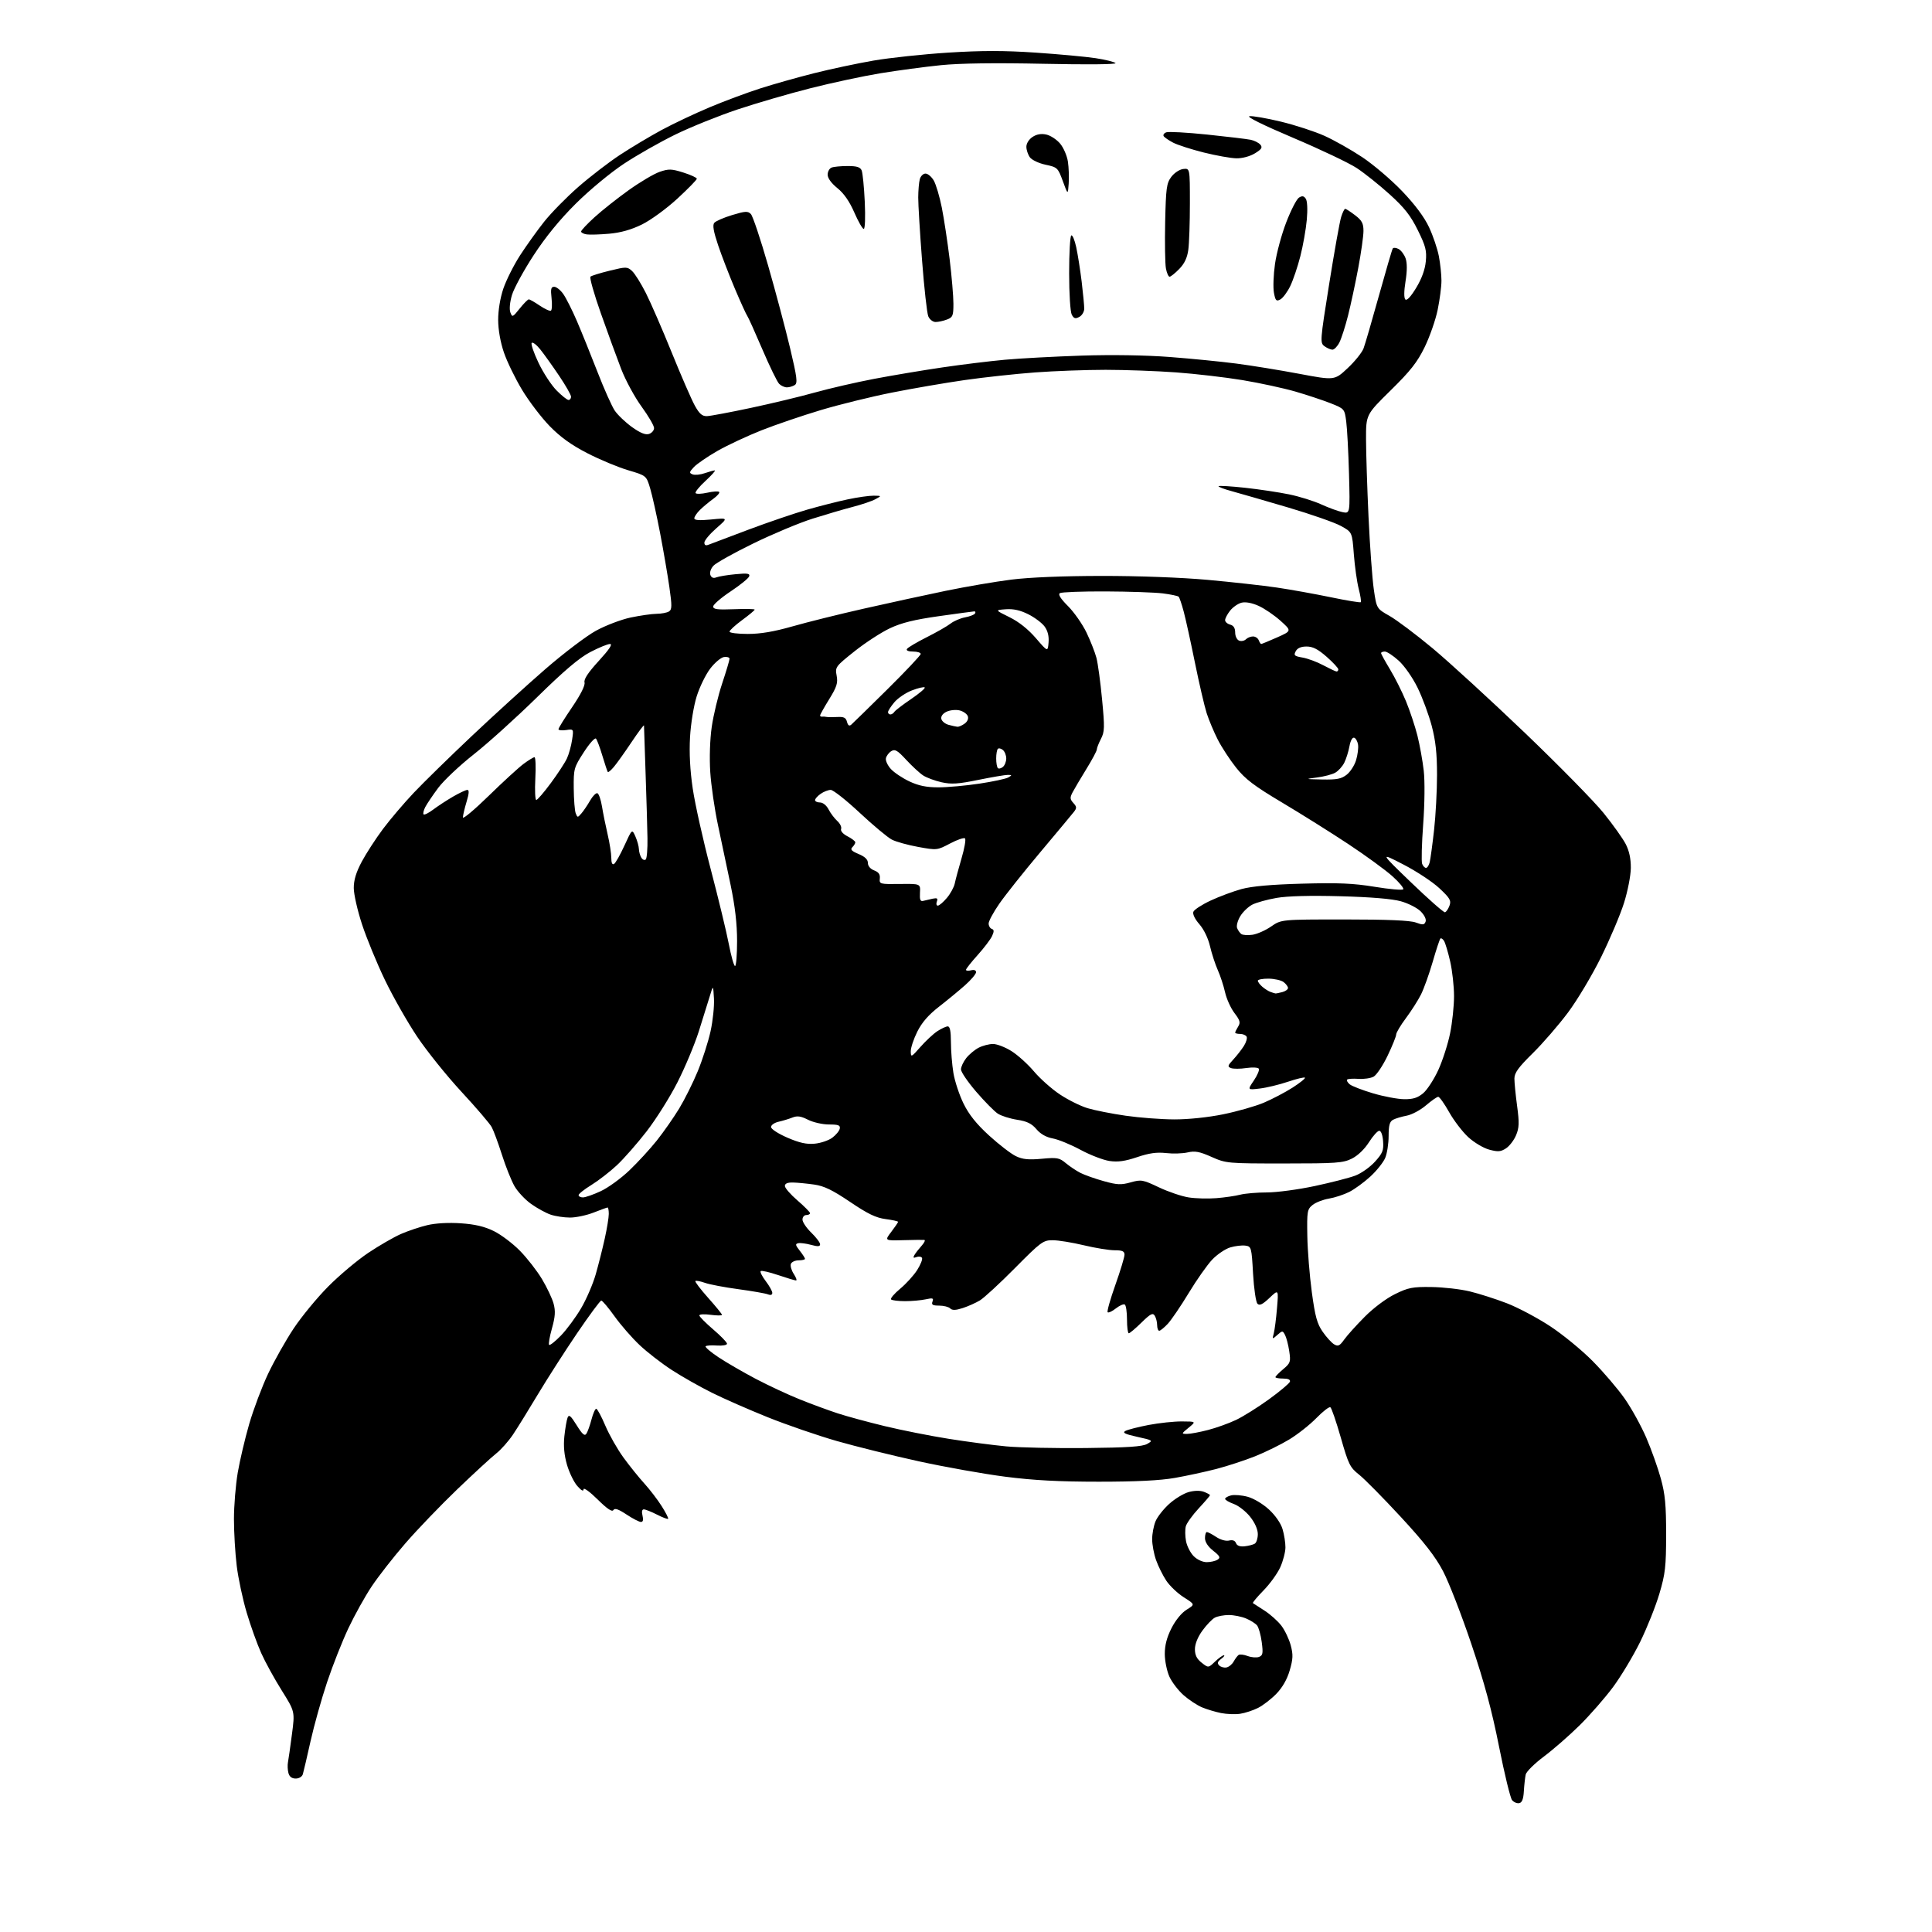 <?xml version="1.0" encoding="UTF-8" standalone="no"?>
<svg 
  version="1.1" 
  xmlns="http://www.w3.org/2000/svg" 
  xmlns:xlink="http://www.w3.org/1999/xlink" 
  xmlns:svg="http://www.w3.org/2000/svg"
  xmlns:rdf="http://www.w3.org/1999/02/22-rdf-syntax-ns#"
  xmlns:cc="http://creativecommons.org/ns#"
  xmlns:dc="http://purl.org/dc/elements/1.1/"
  viewBox="0 0 768 768"
  width="768"
  height="768"
>
<style>svg {background-color: white; }</style>"
<path stroke="none" fill="black" fill-rule="evenodd" d="M603.91,716.78C603.03,716.95 601.75,716.41 601.07,715.58C600.38,714.75 598.05,705.17 595.89,694.29C593.01,679.79 590.06,668.88 584.88,653.50C580.99,641.95 575.93,628.94 573.65,624.60C570.58,618.75 566.21,613.14 556.85,603.01C549.90,595.49 542.43,587.92 540.26,586.20C536.62,583.32 536.04,582.14 533.00,571.50C531.18,565.14 529.31,559.69 528.84,559.40C528.37,559.11 525.86,561.06 523.25,563.73C520.64,566.40 515.78,570.23 512.45,572.24C509.13,574.25 503.05,577.24 498.95,578.88C494.85,580.52 487.90,582.79 483.49,583.94C479.09,585.08 471.66,586.68 466.99,587.50C461.20,588.52 451.59,589.00 436.79,589.00C420.99,589.00 410.87,588.46 399.64,587.02C391.15,585.93 375.72,583.18 365.35,580.92C354.98,578.65 340.27,575.01 332.65,572.83C325.03,570.64 312.66,566.38 305.15,563.36C297.64,560.34 287.66,555.96 282.97,553.62C278.28,551.29 271.14,547.25 267.10,544.63C263.06,542.02 257.28,537.55 254.26,534.69C251.23,531.84 246.75,526.69 244.29,523.25C241.83,519.81 239.46,517.00 239.02,517.00C238.57,517.00 234.23,522.88 229.35,530.06C224.48,537.24 217.49,548.15 213.80,554.31C210.12,560.46 205.67,567.65 203.91,570.28C202.15,572.90 199.16,576.28 197.25,577.78C195.35,579.27 188.39,585.67 181.79,592.00C175.20,598.33 165.90,608.00 161.14,613.50C156.37,619.00 150.33,626.73 147.71,630.68C145.08,634.63 140.94,642.07 138.51,647.22C136.07,652.37 132.26,662.01 130.04,668.64C127.82,675.27 124.86,685.83 123.46,692.10C122.06,698.37 120.68,704.29 120.39,705.25C120.09,706.26 118.89,707.00 117.55,707.00C116.00,707.00 115.04,706.27 114.65,704.78C114.33,703.56 114.25,701.65 114.47,700.53C114.68,699.41 115.40,694.42 116.05,689.43C117.24,680.36 117.24,680.36 111.99,671.98C109.10,667.38 105.42,660.67 103.82,657.09C102.21,653.51 99.61,646.26 98.05,641.00C96.48,635.73 94.71,627.39 94.10,622.46C93.50,617.53 93.00,609.17 93.00,603.88C93.00,598.59 93.68,590.27 94.51,585.38C95.35,580.50 97.40,571.77 99.08,566.00C100.76,560.23 104.13,551.27 106.57,546.10C109.02,540.93 113.59,532.83 116.73,528.10C119.87,523.37 126.05,515.86 130.47,511.41C134.89,506.95 142.04,500.95 146.36,498.05C150.68,495.16 156.53,491.78 159.36,490.54C162.19,489.30 166.93,487.71 169.89,487.01C173.20,486.23 178.33,485.94 183.19,486.28C188.82,486.66 192.61,487.56 196.30,489.37C199.16,490.77 203.84,494.30 206.69,497.21C209.55,500.12 213.49,505.19 215.46,508.48C217.43,511.77 219.51,516.17 220.07,518.25C220.86,521.20 220.71,523.39 219.41,528.05C218.48,531.35 217.97,534.31 218.28,534.61C218.59,534.92 220.70,533.25 222.99,530.89C225.27,528.54 228.87,523.66 230.99,520.06C233.11,516.45 235.74,510.35 236.83,506.50C237.93,502.65 239.54,496.26 240.41,492.30C241.29,488.34 242.00,483.96 242.00,482.55C242.00,481.15 241.79,480.00 241.54,480.00C241.28,480.00 238.79,480.90 236.00,482.00C233.21,483.10 228.98,484.00 226.61,484.00C224.24,484.00 220.77,483.48 218.90,482.84C217.03,482.21 213.54,480.30 211.15,478.60C208.76,476.91 205.77,473.71 204.51,471.51C203.25,469.30 201.01,463.69 199.53,459.04C198.05,454.39 196.22,449.44 195.46,448.04C194.70,446.64 189.30,440.32 183.44,434.00C177.59,427.68 169.65,417.80 165.80,412.05C161.96,406.31 156.20,396.18 153.01,389.55C149.82,382.92 145.74,373.00 143.93,367.50C142.12,362.00 140.63,355.48 140.63,353.00C140.62,349.83 141.57,346.72 143.82,342.50C145.59,339.20 149.38,333.35 152.26,329.50C155.14,325.66 160.65,319.18 164.50,315.12C168.35,311.05 178.70,300.93 187.51,292.61C196.31,284.30 209.48,272.32 216.76,266.00C224.05,259.68 233.11,252.80 236.91,250.72C240.71,248.64 246.89,246.28 250.66,245.48C254.42,244.69 259.07,244.02 261.00,244.00C262.93,243.98 265.14,243.56 265.92,243.07C267.14,242.30 267.16,240.87 266.08,233.33C265.38,228.48 263.73,218.84 262.40,211.92C261.08,205.01 259.31,197.04 258.47,194.21C256.94,189.07 256.94,189.07 249.72,186.93C245.75,185.76 238.45,182.72 233.50,180.17C227.09,176.87 222.78,173.77 218.50,169.38C215.20,165.99 210.26,159.50 207.53,154.97C204.80,150.44 201.55,143.75 200.31,140.11C198.93,136.08 198.04,131.05 198.03,127.22C198.01,123.44 198.83,118.48 200.07,114.78C201.22,111.39 204.20,105.44 206.70,101.56C209.21,97.68 213.53,91.63 216.32,88.12C219.10,84.62 225.20,78.40 229.88,74.31C234.56,70.22 242.02,64.48 246.45,61.57C250.88,58.66 258.33,54.20 263.01,51.67C267.70,49.14 276.32,45.07 282.18,42.61C288.04,40.15 297.08,36.79 302.26,35.13C307.44,33.47 317.04,30.76 323.59,29.11C330.14,27.46 340.76,25.20 347.19,24.09C353.62,22.98 366.99,21.55 376.89,20.92C390.36,20.07 399.13,20.07 411.70,20.92C420.94,21.55 431.65,22.54 435.50,23.12C439.35,23.71 442.92,24.59 443.44,25.08C443.99,25.61 432.29,25.73 414.94,25.36C395.40,24.95 381.63,25.14 374.00,25.91C367.68,26.55 356.88,28.00 350.00,29.12C343.12,30.25 330.57,32.94 322.10,35.09C313.62,37.24 300.60,41.04 293.16,43.52C285.72,46.01 274.65,50.47 268.57,53.43C262.48,56.40 253.22,61.65 248.00,65.11C242.64,68.66 234.31,75.56 228.89,80.95C222.49,87.31 216.88,94.18 212.11,101.50C208.16,107.55 204.30,114.65 203.51,117.28C202.67,120.12 202.41,122.93 202.88,124.19C203.62,126.21 203.81,126.13 206.58,122.66C208.19,120.65 209.82,119.00 210.21,119.00C210.59,119.00 212.56,120.12 214.57,121.49C216.59,122.85 218.58,123.76 219.00,123.50C219.42,123.24 219.53,121.00 219.25,118.52C218.84,114.87 219.04,114.00 220.30,114.00C221.16,114.00 222.77,115.27 223.88,116.83C224.99,118.38 227.43,123.22 229.31,127.58C231.18,131.94 234.86,141.03 237.48,147.78C240.10,154.54 243.20,161.48 244.37,163.22C245.54,164.95 248.63,167.90 251.22,169.76C254.50,172.11 256.57,172.95 257.97,172.51C259.09,172.15 260.00,171.10 260.00,170.16C260.00,169.22 257.77,165.40 255.05,161.66C252.32,157.93 248.67,151.19 246.93,146.69C245.19,142.18 241.56,132.24 238.86,124.58C236.15,116.92 234.29,110.35 234.72,109.97C235.15,109.59 238.59,108.52 242.37,107.60C248.91,106.00 249.35,106.00 251.23,107.71C252.33,108.69 254.81,112.65 256.75,116.50C258.70,120.35 263.34,131.04 267.07,140.25C270.80,149.46 274.91,158.91 276.21,161.25C278.03,164.53 279.14,165.48 281.04,165.42C282.39,165.37 290.25,163.90 298.50,162.14C306.75,160.39 318.23,157.63 324.00,156.01C329.77,154.40 340.35,151.96 347.50,150.60C354.65,149.24 366.80,147.20 374.50,146.07C382.20,144.93 393.45,143.55 399.50,143.00C405.54,142.45 419.27,141.72 430.00,141.36C442.02,140.97 455.44,141.18 465.00,141.91C473.52,142.56 485.45,143.74 491.50,144.53C497.55,145.32 508.80,147.15 516.50,148.60C530.50,151.23 530.50,151.23 535.70,146.36C538.56,143.69 541.41,140.15 542.03,138.50C542.65,136.85 545.40,127.42 548.14,117.55C550.89,107.67 553.35,99.24 553.63,98.80C553.90,98.36 554.95,98.44 555.96,98.98C556.96,99.52 558.23,101.21 558.76,102.74C559.39,104.56 559.38,107.71 558.72,111.82C558.09,115.74 558.06,118.46 558.65,119.05C559.23,119.63 560.85,117.90 562.94,114.44C565.14,110.82 566.47,107.18 566.78,103.91C567.19,99.62 566.74,97.86 563.59,91.48C560.72,85.67 558.29,82.58 552.44,77.28C548.33,73.56 542.44,68.85 539.35,66.82C536.27,64.79 524.91,59.39 514.12,54.82C501.93,49.65 495.33,46.38 496.70,46.19C497.90,46.02 503.53,46.99 509.20,48.36C514.86,49.73 522.64,52.26 526.48,53.99C530.32,55.71 537.10,59.54 541.53,62.49C545.97,65.45 553.11,71.53 557.40,76.02C562.49,81.35 566.19,86.31 568.07,90.34C569.66,93.73 571.42,98.93 571.98,101.89C572.54,104.85 573.00,109.21 573.00,111.57C573.00,113.94 572.32,119.16 571.49,123.18C570.66,127.21 568.33,133.88 566.32,138.00C563.39,144.00 560.69,147.43 552.83,155.16C543.00,164.82 543.00,164.82 543.02,174.66C543.03,180.07 543.48,193.95 544.01,205.50C544.55,217.05 545.49,229.97 546.10,234.22C547.22,241.93 547.22,241.93 552.37,244.84C555.20,246.44 562.92,252.24 569.51,257.73C576.10,263.22 592.59,278.33 606.14,291.30C619.69,304.28 633.78,318.63 637.46,323.20C641.14,327.76 645.09,333.30 646.23,335.50C647.63,338.19 648.30,341.31 648.28,345.00C648.25,348.09 647.05,354.23 645.55,359.00C644.07,363.68 639.97,373.35 636.44,380.50C632.91,387.65 627.00,397.55 623.30,402.50C619.60,407.45 613.30,414.73 609.29,418.68C603.55,424.33 602.00,426.48 602.00,428.77C602.00,430.37 602.48,435.28 603.08,439.69C603.97,446.31 603.90,448.31 602.66,451.27C601.84,453.24 600.04,455.58 598.67,456.48C596.57,457.85 595.48,457.94 591.99,457.00C589.69,456.38 585.95,454.15 583.65,452.03C581.36,449.92 577.94,445.45 576.05,442.09C574.17,438.74 572.22,436.00 571.72,436.00C571.22,436.00 569.03,437.53 566.84,439.40C564.66,441.27 561.22,443.11 559.20,443.49C557.19,443.87 554.74,444.60 553.77,445.12C552.41,445.85 552.00,447.33 552.00,451.57C552.00,454.59 551.39,458.51 550.65,460.28C549.90,462.05 547.25,465.38 544.75,467.68C542.25,469.98 538.47,472.74 536.35,473.81C534.23,474.88 530.59,476.08 528.25,476.47C525.92,476.86 522.99,478.00 521.75,479.01C519.65,480.72 519.51,481.55 519.68,491.33C519.78,497.10 520.59,507.15 521.47,513.66C522.78,523.33 523.57,526.22 525.79,529.40C527.28,531.55 529.33,533.80 530.35,534.40C531.90,535.32 532.55,535.01 534.34,532.50C535.51,530.85 539.18,526.78 542.49,523.45C545.98,519.93 551.02,516.16 554.50,514.45C559.80,511.84 561.49,511.51 569.00,511.61C573.67,511.67 580.53,512.45 584.24,513.35C587.94,514.24 594.58,516.36 598.99,518.06C603.40,519.76 611.13,523.86 616.17,527.17C621.22,530.48 628.84,536.73 633.12,541.07C637.41,545.40 643.12,552.09 645.82,555.94C648.52,559.79 652.39,566.80 654.42,571.51C656.45,576.23 659.06,583.56 660.22,587.80C661.92,594.01 662.32,598.31 662.31,610.00C662.30,622.75 661.98,625.59 659.64,633.50C658.18,638.45 654.74,647.07 652.00,652.65C649.26,658.23 644.40,666.33 641.20,670.65C637.99,674.97 632.02,681.80 627.93,685.84C623.85,689.87 617.45,695.45 613.73,698.24C610.01,701.02 606.75,704.25 606.49,705.40C606.24,706.56 605.91,709.52 605.76,711.99C605.58,715.16 605.03,716.57 603.91,716.78zM493.00,681.25C491.07,681.54 487.66,681.41 485.41,680.97C483.16,680.52 479.75,679.50 477.83,678.70C475.92,677.90 472.63,675.74 470.52,673.88C468.41,672.03 465.87,668.71 464.86,666.51C463.86,664.30 463.03,660.26 463.02,657.51C463.01,654.06 463.82,650.90 465.68,647.24C467.29,644.05 469.69,641.12 471.71,639.87C475.07,637.79 475.07,637.79 470.58,634.95C468.12,633.39 464.97,630.40 463.59,628.30C462.21,626.21 460.39,622.53 459.54,620.12C458.69,617.72 458.00,613.99 458.00,611.84C458.00,609.69 458.61,606.49 459.35,604.72C460.09,602.95 462.53,599.84 464.78,597.82C467.02,595.79 470.50,593.68 472.51,593.12C474.80,592.49 477.08,592.46 478.59,593.03C479.91,593.54 481.00,594.13 481.00,594.36C481.00,594.58 478.97,596.95 476.48,599.63C474.00,602.31 471.70,605.52 471.37,606.76C471.05,608.00 471.08,610.64 471.46,612.62C471.83,614.60 473.21,617.30 474.52,618.61C475.91,620.00 478.08,620.99 479.70,620.98C481.24,620.98 483.18,620.53 484.00,619.99C485.25,619.18 484.95,618.58 482.25,616.43C480.18,614.79 479.00,612.97 479.00,611.43C479.00,610.09 479.34,609.00 479.75,609.01C480.16,609.01 481.84,609.89 483.47,610.97C485.20,612.11 487.34,612.70 488.58,612.39C489.98,612.04 490.94,612.40 491.33,613.42C491.73,614.45 492.90,614.88 494.76,614.68C496.32,614.51 498.13,614.04 498.80,613.63C499.46,613.22 500.00,611.51 500.00,609.83C500.00,607.95 498.84,605.32 496.95,602.94C495.28,600.83 492.35,598.53 490.45,597.85C488.55,597.16 487.00,596.25 487.00,595.82C487.00,595.39 488.06,594.77 489.37,594.44C490.67,594.12 493.63,594.36 495.96,594.99C498.33,595.63 502.04,597.84 504.42,600.04C506.96,602.37 509.14,605.52 509.83,607.84C510.48,609.98 510.99,613.25 510.98,615.12C510.97,616.98 510.04,620.52 508.93,623.00C507.81,625.48 504.81,629.63 502.26,632.23C499.71,634.83 497.82,637.10 498.06,637.27C498.30,637.44 500.38,638.78 502.67,640.25C504.96,641.72 507.97,644.41 509.36,646.23C510.75,648.05 512.42,651.56 513.08,654.02C514.08,657.75 514.01,659.44 512.68,664.01C511.64,667.59 509.78,670.83 507.35,673.33C505.30,675.43 502.02,677.96 500.06,678.94C498.10,679.92 494.93,680.96 493.00,681.25zM482.97,660.53C484.42,659.14 486.01,658.00 486.50,658.00C486.98,658.00 486.51,658.64 485.44,659.43C483.98,660.51 483.78,661.15 484.64,662.03C485.27,662.67 486.57,663.03 487.54,662.84C488.50,662.65 489.78,661.60 490.39,660.50C491.00,659.40 491.88,658.22 492.35,657.88C492.82,657.53 494.45,657.72 495.96,658.29C497.47,658.86 499.50,659.02 500.48,658.65C502.00,658.06 502.15,657.21 501.56,652.76C501.18,649.89 500.34,646.91 499.69,646.12C499.03,645.33 497.05,644.08 495.28,643.35C493.51,642.61 490.45,642.00 488.47,642.00C486.49,642.00 483.98,642.47 482.90,643.05C481.82,643.63 479.60,645.95 477.97,648.20C476.11,650.76 475.00,653.53 475.00,655.58C475.00,657.94 475.75,659.44 477.67,660.95C480.34,663.05 480.34,663.05 482.97,660.53zM254.77,605.00C254.07,604.99 251.49,603.66 249.04,602.03C245.79,599.88 244.37,599.40 243.82,600.29C243.31,601.12 241.33,599.78 237.54,596.03C234.42,592.95 231.99,591.21 231.97,592.03C231.95,592.98 231.07,592.51 229.49,590.71C228.14,589.18 226.30,585.39 225.39,582.28C224.28,578.44 223.94,574.83 224.34,570.99C224.67,567.88 225.24,564.54 225.61,563.57C226.16,562.15 226.85,562.72 229.24,566.56C231.50,570.20 232.41,570.98 233.11,569.90C233.61,569.13 234.52,566.59 235.13,564.25C235.74,561.91 236.58,560.00 237.01,560.00C237.43,560.00 239.06,563.02 240.63,566.72C242.20,570.42 245.47,576.16 247.89,579.47C250.31,582.79 254.04,587.41 256.17,589.75C258.30,592.10 261.38,596.11 263.01,598.68C264.64,601.25 265.80,603.53 265.59,603.75C265.37,603.96 263.37,603.21 261.14,602.07C258.91,600.93 256.56,600.00 255.93,600.00C255.21,600.00 255.01,600.92 255.41,602.50C255.83,604.18 255.62,605.00 254.77,605.00zM431.50,575.62C448.22,575.45 454.10,575.06 456.00,573.99C458.44,572.62 458.34,572.55 452.09,571.17C447.21,570.09 446.08,569.54 447.34,568.83C448.25,568.32 452.41,567.25 456.58,566.45C460.76,565.65 466.72,565.02 469.84,565.04C475.50,565.07 475.50,565.07 472.50,567.53C469.57,569.93 469.56,569.99 471.86,570.00C473.15,570.00 476.90,569.30 480.19,568.45C483.47,567.60 488.49,565.80 491.33,564.45C494.17,563.10 500.07,559.41 504.42,556.25C508.78,553.09 512.53,549.94 512.76,549.25C513.02,548.43 512.10,548.00 510.08,548.00C508.39,548.00 507.00,547.75 507.00,547.44C507.00,547.12 508.39,545.70 510.09,544.27C512.97,541.85 513.13,541.36 512.49,537.09C512.11,534.56 511.36,531.68 510.82,530.67C509.87,528.89 509.78,528.89 507.76,530.67C505.72,532.47 505.70,532.46 506.35,530.00C506.71,528.62 507.29,524.12 507.63,520.00C508.26,512.50 508.26,512.50 504.63,515.95C501.92,518.52 500.71,519.11 499.86,518.26C499.24,517.64 498.45,512.26 498.11,506.31C497.52,495.79 497.43,495.49 495.04,495.15C493.69,494.96 490.98,495.29 489.03,495.87C487.07,496.46 483.85,498.64 481.87,500.72C479.90,502.80 475.69,508.77 472.53,514.00C469.36,519.23 465.61,524.74 464.20,526.25C462.78,527.76 461.26,529.00 460.81,529.00C460.37,529.00 459.99,527.99 459.98,526.75C459.98,525.51 459.54,523.83 459.02,523.00C458.24,521.77 457.31,522.26 453.75,525.75C451.37,528.09 449.10,530.00 448.71,530.00C448.32,530.00 448.00,527.55 448.00,524.56C448.00,521.57 447.60,518.87 447.12,518.57C446.63,518.27 445.03,518.97 443.56,520.13C442.10,521.28 440.63,521.96 440.31,521.64C439.98,521.32 441.36,516.43 443.37,510.78C445.38,505.12 447.01,499.71 447.01,498.75C447.00,497.38 446.14,497.00 443.06,497.00C440.90,497.00 435.39,496.10 430.81,495.01C426.24,493.91 420.69,493.01 418.47,493.01C414.67,493.00 413.83,493.62 403.47,504.07C397.44,510.16 391.15,515.96 389.50,516.95C387.85,517.94 384.77,519.31 382.66,519.99C379.85,520.89 378.52,520.92 377.71,520.11C377.10,519.50 375.13,519.00 373.33,519.00C370.74,519.00 370.19,518.67 370.68,517.39C371.20,516.02 370.79,515.89 367.99,516.50C366.16,516.90 362.47,517.23 359.79,517.23C357.10,517.23 354.59,516.92 354.22,516.55C353.84,516.17 355.48,514.25 357.85,512.28C360.22,510.31 363.27,506.95 364.62,504.81C365.97,502.67 366.82,500.51 366.50,500.01C366.19,499.50 365.20,499.37 364.30,499.71C363.10,500.18 362.88,499.97 363.48,498.92C363.93,498.14 365.21,496.49 366.32,495.25C367.44,494.01 367.93,492.95 367.42,492.89C366.92,492.83 363.15,492.88 359.06,492.99C351.62,493.19 351.62,493.19 354.31,489.66C355.79,487.72 357.00,485.94 357.00,485.70C357.00,485.45 354.76,484.96 352.01,484.60C348.18,484.09 344.91,482.51 337.91,477.77C330.89,473.04 327.60,471.44 323.64,470.88C320.82,470.48 317.04,470.11 315.25,470.07C313.05,470.02 312.00,470.47 312.00,471.44C312.00,472.24 314.25,474.83 317.00,477.19C319.75,479.56 322.00,481.84 322.00,482.25C322.00,482.66 321.32,483.00 320.50,483.00C319.68,483.00 319.00,483.81 319.00,484.80C319.00,485.80 320.57,488.13 322.50,490.00C324.43,491.87 326.00,493.94 326.00,494.62C326.00,495.53 325.12,495.59 322.44,494.86C320.49,494.32 318.20,494.02 317.35,494.19C316.06,494.45 316.15,494.93 317.90,497.16C319.06,498.62 320.00,500.08 320.00,500.41C320.00,500.73 318.86,501.00 317.47,501.00C316.08,501.00 314.69,501.64 314.39,502.42C314.09,503.20 314.61,505.00 315.54,506.42C316.47,507.84 316.87,509.00 316.44,509.00C316.00,509.00 312.79,508.04 309.30,506.86C305.81,505.68 302.69,504.97 302.38,505.29C302.06,505.61 302.97,507.40 304.40,509.28C305.83,511.15 307.00,513.26 307.00,513.95C307.00,514.75 306.36,514.96 305.25,514.52C304.29,514.14 299.00,513.22 293.50,512.47C288.00,511.73 282.01,510.59 280.20,509.94C278.38,509.30 276.69,508.98 276.43,509.24C276.17,509.49 278.45,512.49 281.48,515.89C284.52,519.29 287.00,522.34 287.00,522.67C287.00,523.00 284.98,522.99 282.50,522.66C280.02,522.32 278.00,522.42 278.00,522.90C278.00,523.37 280.48,525.87 283.50,528.46C286.52,531.04 289.00,533.60 289.00,534.15C289.00,534.70 287.22,535.02 285.04,534.87C282.87,534.71 280.82,534.84 280.50,535.17C280.18,535.49 282.48,537.45 285.62,539.54C288.76,541.62 295.43,545.48 300.45,548.13C305.47,550.77 313.38,554.46 318.04,556.32C322.69,558.19 329.43,560.66 333.00,561.83C336.57,563.00 344.98,565.28 351.67,566.90C358.37,568.52 369.84,570.80 377.17,571.96C384.50,573.13 394.77,574.47 400.00,574.96C405.23,575.44 419.40,575.74 431.50,575.62zM483.50,476.29C486.80,476.03 491.07,475.41 493.00,474.91C494.93,474.42 499.73,474.01 503.67,474.01C507.61,474.00 516.16,472.86 522.67,471.46C529.18,470.07 536.42,468.21 538.76,467.32C541.10,466.44 544.61,463.96 546.56,461.80C549.62,458.42 550.07,457.29 549.80,453.69C549.63,451.23 549.00,449.50 548.28,449.50C547.62,449.50 545.76,451.56 544.17,454.07C542.41,456.84 539.74,459.40 537.38,460.57C533.89,462.31 531.20,462.50 510.50,462.50C487.87,462.50 487.41,462.46 481.61,459.89C476.85,457.77 475.03,457.43 472.11,458.10C470.13,458.56 466.25,458.68 463.50,458.36C459.82,457.95 456.79,458.37 452.04,459.98C447.23,461.60 444.41,462.00 441.04,461.51C438.54,461.14 433.35,459.14 429.50,457.06C425.65,454.98 420.70,452.95 418.50,452.55C415.89,452.07 413.63,450.80 412.00,448.87C410.10,446.63 408.25,445.73 404.32,445.12C401.47,444.68 398.01,443.58 396.63,442.68C395.25,441.77 391.40,437.87 388.06,433.99C384.73,430.12 382.00,426.12 382.00,425.11C382.00,424.10 382.94,422.08 384.09,420.61C385.24,419.15 387.46,417.29 389.04,416.48C390.61,415.67 393.18,415.00 394.75,415.00C396.32,415.00 399.65,416.29 402.14,417.87C404.63,419.45 408.63,423.07 411.03,425.92C413.43,428.77 418.05,432.87 421.30,435.04C424.55,437.21 429.52,439.68 432.35,440.53C435.18,441.38 442.00,442.73 447.50,443.52C453.00,444.31 461.70,444.97 466.84,444.98C472.39,444.99 480.27,444.17 486.24,442.95C491.77,441.82 499.02,439.76 502.34,438.36C505.67,436.95 510.83,434.25 513.81,432.35C516.78,430.44 519.00,428.66 518.73,428.39C518.46,428.12 515.41,428.85 511.95,430.02C508.49,431.18 503.46,432.40 500.76,432.71C495.86,433.30 495.86,433.30 498.42,429.53C499.82,427.46 500.71,425.34 500.40,424.83C500.08,424.32 497.85,424.20 495.42,424.56C493.00,424.93 490.27,424.93 489.35,424.58C487.89,424.02 487.99,423.61 490.21,421.22C491.60,419.72 493.51,417.28 494.46,415.79C495.40,414.31 495.88,412.62 495.53,412.04C495.17,411.47 494.01,411.00 492.94,411.00C491.87,411.00 491.00,410.77 491.00,410.49C491.00,410.20 491.53,409.12 492.19,408.07C493.18,406.49 492.93,405.60 490.71,402.69C489.25,400.77 487.58,397.08 486.99,394.48C486.41,391.88 485.11,387.89 484.09,385.62C483.08,383.36 481.69,379.09 481.00,376.14C480.26,372.96 478.54,369.41 476.77,367.39C475.00,365.37 474.03,363.37 474.38,362.45C474.71,361.60 477.79,359.60 481.24,357.99C484.68,356.39 490.20,354.33 493.50,353.42C497.60,352.30 505.26,351.61 517.63,351.27C532.01,350.87 537.96,351.12 546.42,352.51C552.28,353.47 557.40,353.93 557.79,353.52C558.18,353.12 556.25,350.77 553.50,348.31C550.75,345.84 542.88,340.10 536.00,335.55C529.12,331.00 517.29,323.57 509.69,319.05C498.50,312.38 495.04,309.75 491.38,305.16C488.90,302.05 485.62,297.02 484.08,294.00C482.54,290.98 480.56,286.25 479.67,283.50C478.79,280.75 476.70,271.75 475.02,263.50C473.35,255.25 471.34,246.09 470.55,243.15C469.77,240.20 468.86,237.52 468.53,237.20C468.20,236.87 465.36,236.28 462.22,235.88C459.07,235.49 448.85,235.14 439.50,235.10C430.15,235.06 421.97,235.37 421.32,235.78C420.53,236.28 421.58,237.97 424.56,240.95C426.98,243.38 430.28,248.10 431.89,251.43C433.49,254.77 435.27,259.30 435.85,261.50C436.43,263.70 437.44,271.14 438.09,278.02C439.16,289.19 439.11,290.89 437.64,293.72C436.74,295.47 436.00,297.37 436.00,297.93C436.00,298.50 434.13,302.01 431.83,305.73C429.54,309.45 427.08,313.61 426.37,314.96C425.27,317.05 425.31,317.69 426.67,319.19C428.05,320.71 428.08,321.21 426.90,322.73C426.14,323.70 420.11,330.93 413.51,338.79C406.90,346.65 399.59,355.85 397.25,359.23C394.91,362.61 393.00,366.15 393.00,367.11C393.00,368.06 393.56,369.02 394.24,369.25C395.18,369.56 395.21,370.24 394.37,372.08C393.76,373.41 391.18,376.82 388.63,379.65C386.08,382.48 384.00,385.12 384.00,385.51C384.00,385.91 384.90,386.00 386.00,385.71C387.23,385.39 388.00,385.68 388.00,386.47C388.00,387.17 386.04,389.49 383.65,391.62C381.25,393.76 376.58,397.60 373.27,400.18C369.08,403.43 366.45,406.46 364.63,410.12C363.18,413.02 362.02,416.54 362.04,417.95C362.08,420.38 362.26,420.30 365.89,416.17C367.98,413.79 371.00,410.98 372.59,409.93C374.19,408.88 376.06,408.01 376.75,408.01C377.62,408.00 378.00,409.92 378.01,414.25C378.01,417.69 378.45,423.20 378.99,426.50C379.53,429.80 381.35,435.29 383.03,438.71C385.19,443.10 388.17,446.82 393.22,451.43C397.15,455.01 401.93,458.69 403.85,459.60C406.54,460.88 408.88,461.11 414.09,460.63C420.22,460.06 421.11,460.22 423.67,462.36C425.23,463.66 427.85,465.41 429.50,466.25C431.15,467.09 435.31,468.56 438.75,469.52C444.08,471.01 445.65,471.08 449.45,470.01C453.67,468.83 454.26,468.94 460.70,471.99C464.44,473.76 469.75,475.56 472.50,475.99C475.25,476.42 480.20,476.56 483.50,476.29zM231.75,475.99C232.71,475.98 235.89,474.87 238.80,473.51C241.72,472.16 246.83,468.45 250.16,465.27C253.49,462.10 258.41,456.74 261.09,453.38C263.77,450.01 267.77,444.29 269.98,440.66C272.18,437.03 275.52,430.34 277.39,425.78C279.26,421.23 281.54,414.10 282.46,409.94C283.37,405.78 283.98,399.93 283.81,396.94C283.50,391.50 283.50,391.50 282.15,396.00C281.40,398.48 279.44,404.77 277.78,410.00C276.12,415.23 272.31,424.32 269.32,430.20C266.33,436.09 260.81,444.86 257.07,449.70C253.32,454.54 247.99,460.61 245.22,463.20C242.46,465.78 237.90,469.31 235.10,471.04C232.29,472.76 230.00,474.58 230.00,475.09C230.00,475.59 230.79,476.00 231.75,475.99zM323.86,454.63C326.26,454.41 329.41,453.34 330.86,452.25C332.31,451.17 333.65,449.55 333.82,448.64C334.09,447.31 333.28,447.00 329.53,447.00C327.00,447.00 323.25,446.15 321.21,445.12C318.35,443.67 316.93,443.47 315.00,444.24C313.62,444.79 311.15,445.54 309.50,445.91C307.85,446.28 306.50,447.22 306.50,448.01C306.50,448.81 309.35,450.66 313.00,452.24C317.82,454.32 320.63,454.94 323.86,454.63zM558.17,436.95C561.72,436.99 563.55,436.41 565.75,434.56C567.34,433.22 570.05,429.05 571.76,425.31C573.47,421.56 575.57,415.03 576.43,410.79C577.30,406.55 578.00,399.89 578.00,395.99C578.00,392.09 577.31,385.88 576.47,382.20C575.63,378.51 574.53,374.84 574.03,374.03C573.52,373.22 572.87,372.80 572.58,373.09C572.28,373.38 570.90,377.56 569.51,382.38C568.11,387.20 566.02,393.02 564.87,395.32C563.72,397.62 561.03,401.84 558.89,404.71C556.75,407.57 555.00,410.51 555.00,411.24C555.00,411.96 553.46,415.77 551.58,419.70C549.69,423.63 547.19,427.37 546.01,428.00C544.83,428.63 542.11,429.02 539.97,428.86C537.84,428.71 535.83,428.84 535.52,429.15C535.21,429.46 535.66,430.31 536.53,431.03C537.40,431.75 541.58,433.36 545.81,434.62C550.04,435.87 555.60,436.92 558.17,436.95zM507.00,394.91C507.27,394.94 508.51,394.70 509.75,394.37C510.99,394.04 512.00,393.31 512.00,392.74C512.00,392.18 511.21,391.12 510.25,390.39C509.29,389.66 506.59,389.05 504.25,389.03C501.91,389.01 500.00,389.38 500.00,389.85C500.00,390.31 500.79,391.38 501.75,392.21C502.71,393.05 504.18,393.99 505.00,394.29C505.82,394.59 506.73,394.87 507.00,394.91zM292.19,384.00C292.64,384.00 293.00,379.52 293.00,374.05C293.00,367.22 292.19,360.25 290.43,351.80C289.01,345.04 286.76,334.32 285.41,328.00C284.06,321.68 282.68,312.19 282.34,306.92C281.97,301.20 282.21,293.96 282.93,288.92C283.60,284.29 285.46,276.54 287.07,271.69C288.68,266.85 290.00,262.43 290.00,261.87C290.00,261.32 289.01,261.00 287.79,261.18C286.58,261.36 284.12,263.43 282.32,265.79C280.52,268.15 278.11,273.10 276.95,276.79C275.76,280.57 274.61,287.64 274.30,293.00C273.94,299.29 274.30,306.23 275.38,313.51C276.27,319.57 279.48,333.97 282.52,345.51C285.55,357.06 288.79,370.44 289.71,375.25C290.63,380.06 291.75,384.00 292.19,384.00zM497.89,371.58C499.75,371.30 503.09,369.83 505.30,368.29C509.33,365.50 509.33,365.50 534.41,365.50C551.61,365.50 560.54,365.88 562.80,366.71C565.60,367.75 566.18,367.70 566.69,366.38C567.04,365.45 566.25,363.80 564.75,362.29C563.36,360.90 559.81,359.09 556.86,358.27C553.39,357.30 544.91,356.59 532.84,356.27C520.77,355.94 511.80,356.18 507.43,356.94C503.72,357.59 499.38,358.79 497.80,359.61C496.21,360.43 494.07,362.48 493.04,364.18C492.01,365.87 491.43,367.99 491.76,368.88C492.09,369.77 492.84,370.85 493.43,371.29C494.02,371.72 496.02,371.85 497.89,371.58zM574.40,362.64C574.90,362.51 575.70,361.33 576.19,360.03C576.94,357.98 576.40,357.04 572.16,353.08C569.47,350.56 563.04,346.32 557.88,343.66C548.50,338.81 548.50,338.81 561.00,350.85C567.88,357.47 573.91,362.78 574.40,362.64zM372.80,360.00C373.36,360.00 374.99,358.62 376.41,356.92C377.84,355.23 379.24,352.64 379.54,351.17C379.84,349.70 381.04,345.24 382.21,341.26C383.39,337.27 384.02,333.68 383.61,333.28C383.21,332.88 380.54,333.78 377.69,335.29C372.53,338.01 372.45,338.02 365.00,336.67C360.88,335.92 356.15,334.61 354.50,333.75C352.85,332.89 347.11,328.10 341.75,323.10C336.39,318.09 331.21,314.00 330.23,314.00C329.25,314.00 327.44,314.70 326.22,315.56C325.00,316.41 324.00,317.54 324.00,318.06C324.00,318.58 324.89,319.00 325.97,319.00C327.12,319.00 328.55,320.16 329.37,321.75C330.15,323.27 331.71,325.33 332.83,326.35C333.95,327.36 334.63,328.79 334.35,329.53C334.05,330.32 335.10,331.52 336.92,332.46C338.61,333.33 340.00,334.40 340.00,334.83C340.00,335.25 339.47,336.13 338.82,336.78C337.92,337.68 338.50,338.31 341.32,339.49C343.83,340.54 345.00,341.67 345.00,343.04C345.00,344.26 345.98,345.42 347.49,346.00C349.28,346.68 349.92,347.59 349.74,349.22C349.51,351.43 349.74,351.50 357.70,351.40C365.91,351.29 365.91,351.29 365.70,354.90C365.55,357.67 365.85,358.41 367.00,358.11C367.82,357.90 369.52,357.51 370.76,357.24C372.54,356.87 372.89,357.11 372.41,358.38C372.07,359.27 372.24,360.00 372.80,360.00zM566.86,345.00C567.37,345.00 568.03,343.99 568.33,342.75C568.63,341.51 569.41,335.77 570.06,330.00C570.71,324.23 571.24,314.32 571.24,308.00C571.24,299.49 570.68,294.42 569.12,288.50C567.95,284.10 565.43,277.29 563.51,273.37C561.52,269.32 558.28,264.68 556.00,262.62C553.80,260.63 551.32,259.00 550.50,259.00C549.67,259.00 549.00,259.28 549.00,259.62C549.00,259.96 550.59,262.85 552.52,266.04C554.46,269.23 557.33,274.95 558.90,278.75C560.47,282.56 562.51,288.71 563.45,292.43C564.38,296.15 565.51,302.42 565.96,306.35C566.43,310.48 566.34,319.47 565.74,327.63C565.16,335.41 564.98,342.49 565.32,343.38C565.66,344.27 566.35,345.00 566.86,345.00zM244.09,343.44C244.70,343.07 246.55,339.78 248.22,336.13C251.25,329.50 251.25,329.50 252.58,332.50C253.31,334.15 253.94,336.40 253.97,337.50C254.00,338.60 254.45,340.16 254.96,340.97C255.47,341.78 256.25,342.08 256.70,341.64C257.14,341.20 257.45,337.39 257.38,333.17C257.31,328.95 256.98,317.34 256.63,307.37C256.28,297.40 256.00,288.87 256.00,288.42C256.00,287.96 253.76,290.95 251.02,295.05C248.28,299.15 245.11,303.58 243.99,304.89C242.87,306.21 241.80,307.11 241.62,306.89C241.43,306.68 240.47,303.80 239.48,300.50C238.50,297.20 237.34,294.10 236.91,293.62C236.48,293.13 234.30,295.56 232.07,299.02C228.14,305.10 228.00,305.59 228.07,313.41C228.11,317.86 228.46,322.32 228.86,323.32C229.55,325.07 229.63,325.07 231.14,323.32C232.00,322.32 233.55,320.03 234.57,318.24C235.60,316.45 236.91,315.13 237.47,315.32C238.04,315.51 238.86,317.88 239.30,320.58C239.74,323.29 240.75,328.29 241.55,331.71C242.35,335.12 243.00,339.31 243.00,341.01C243.00,343.01 243.39,343.88 244.09,343.44zM194.25,316.37C199.89,310.86 206.12,305.15 208.09,303.68C210.07,302.21 212.04,301.00 212.47,301.00C212.90,301.00 213.05,304.82 212.80,309.50C212.56,314.18 212.73,318.00 213.18,318.00C213.64,318.00 216.25,314.96 218.99,311.25C221.73,307.54 224.60,303.15 225.36,301.50C226.13,299.85 227.05,296.53 227.41,294.13C228.06,289.76 228.06,289.76 225.03,290.21C223.36,290.45 222.00,290.30 222.00,289.87C222.00,289.43 224.44,285.49 227.43,281.11C230.83,276.10 232.67,272.45 232.36,271.28C232.03,270.00 233.80,267.33 238.03,262.71C242.21,258.14 243.63,256.00 242.48,256.00C241.54,256.00 238.02,257.45 234.64,259.21C230.25,261.51 224.23,266.62 213.50,277.15C205.25,285.24 193.92,295.47 188.33,299.87C182.73,304.28 176.38,310.27 174.20,313.19C172.03,316.11 169.71,319.55 169.04,320.84C168.38,322.12 168.09,323.42 168.39,323.73C168.70,324.03 170.42,323.17 172.22,321.81C174.03,320.45 177.56,318.13 180.09,316.67C182.61,315.20 185.18,314.00 185.79,314.00C186.56,314.00 186.46,315.45 185.46,318.75C184.67,321.36 184.02,324.15 184.01,324.94C184.00,325.73 188.61,321.88 194.25,316.37zM373.00,312.98C376.57,312.99 383.92,312.32 389.31,311.51C394.71,310.70 399.88,309.59 400.81,309.05C402.36,308.14 402.34,308.06 400.66,308.03C399.64,308.01 394.37,308.91 388.94,310.01C380.87,311.66 378.20,311.83 374.28,310.96C371.65,310.37 368.38,309.16 367.00,308.27C365.62,307.38 362.60,304.59 360.27,302.08C356.72,298.23 355.76,297.68 354.27,298.61C353.30,299.22 352.35,300.49 352.16,301.45C351.97,302.40 352.87,304.32 354.16,305.72C355.45,307.12 358.75,309.33 361.50,310.62C365.15,312.34 368.26,312.98 373.00,312.98zM525.62,309.86C531.42,309.97 533.21,309.62 535.34,307.95C536.78,306.82 538.46,304.21 539.07,302.15C539.69,300.10 540.04,297.34 539.85,296.03C539.66,294.73 538.96,293.48 538.31,293.26C537.59,293.03 536.84,294.40 536.42,296.69C536.04,298.78 535.11,301.72 534.36,303.22C533.60,304.72 531.97,306.50 530.74,307.18C529.51,307.87 526.25,308.72 523.50,309.07C518.66,309.70 518.72,309.72 525.62,309.86zM398.66,304.87C399.40,304.26 400.00,302.74 400.00,301.50C400.00,300.26 399.40,298.74 398.66,298.13C397.92,297.52 397.02,297.31 396.66,297.68C396.30,298.04 396.00,299.76 396.00,301.50C396.00,303.24 396.30,304.96 396.66,305.32C397.02,305.69 397.92,305.48 398.66,304.87zM338.37,288.08C338.99,287.55 345.46,281.22 352.75,274.01C360.04,266.80 366.00,260.48 366.00,259.95C366.00,259.43 364.62,259.00 362.94,259.00C361.11,259.00 360.14,258.59 360.52,257.98C360.86,257.41 364.38,255.33 368.32,253.34C372.27,251.36 376.56,248.91 377.85,247.89C379.14,246.88 381.74,245.76 383.61,245.41C385.49,245.06 387.27,244.37 387.57,243.89C387.87,243.40 387.75,243.01 387.31,243.03C386.86,243.05 380.55,243.90 373.27,244.93C363.49,246.31 358.40,247.56 353.77,249.74C350.32,251.36 344.00,255.47 339.71,258.88C332.12,264.93 331.94,265.17 332.58,268.58C333.13,271.50 332.64,273.04 329.62,277.94C327.63,281.16 326.00,284.07 326.00,284.40C326.00,284.73 326.34,284.95 326.75,284.88C327.16,284.82 327.95,284.86 328.50,284.98C329.05,285.10 330.99,285.12 332.82,285.02C335.44,284.87 336.26,285.28 336.69,286.94C337.07,288.38 337.60,288.74 338.37,288.08zM380.56,288.90C381.14,288.96 382.45,288.39 383.47,287.64C384.59,286.83 385.08,285.65 384.71,284.67C384.36,283.79 382.91,282.76 381.47,282.40C380.03,282.04 377.73,282.26 376.36,282.88C374.83,283.58 373.99,284.68 374.18,285.72C374.36,286.65 375.63,287.72 377.01,288.11C378.38,288.49 379.98,288.85 380.56,288.90zM353.94,284.00C354.46,284.00 355.16,283.55 355.50,283.00C355.84,282.44 358.83,280.15 362.14,277.91C365.45,275.66 367.90,273.57 367.60,273.27C367.29,272.96 365.02,273.48 362.55,274.43C360.08,275.37 356.92,277.50 355.53,279.15C354.14,280.80 353.00,282.57 353.00,283.08C353.00,283.58 353.42,284.00 353.94,284.00zM531.25,266.92C531.66,266.97 532.00,266.59 532.00,266.08C532.00,265.58 529.91,263.33 527.36,261.08C523.92,258.06 521.86,257.00 519.39,257.00C517.17,257.00 515.74,257.62 515.07,258.88C514.19,260.52 514.52,260.83 517.78,261.39C519.83,261.74 523.52,263.11 526.00,264.44C528.48,265.76 530.84,266.88 531.25,266.92zM416.82,255.41C417.03,252.93 416.51,250.80 415.27,249.08C414.24,247.66 411.32,245.46 408.79,244.19C405.58,242.58 402.87,241.97 399.84,242.19C395.50,242.50 395.50,242.50 401.26,245.33C404.99,247.16 408.69,250.10 411.76,253.66C416.50,259.16 416.50,259.16 416.82,255.41zM501.34,256.00C501.57,256.00 504.39,254.83 507.63,253.40C513.50,250.79 513.50,250.79 509.00,246.75C506.52,244.53 502.61,241.87 500.29,240.83C497.67,239.65 495.12,239.18 493.52,239.58C492.12,239.94 490.08,241.36 488.98,242.75C487.89,244.13 487.00,245.83 487.00,246.52C487.00,247.20 487.90,248.00 489.00,248.29C490.36,248.65 491.00,249.65 491.00,251.44C491.00,252.90 491.70,254.33 492.57,254.66C493.43,254.99 494.64,254.76 495.27,254.13C495.89,253.51 497.16,253.00 498.09,253.00C499.02,253.00 500.05,253.68 500.36,254.50C500.68,255.32 501.12,256.00 501.34,256.00zM297.25,252.00C302.32,252.00 307.67,251.09 315.00,249.00C320.78,247.34 333.58,244.16 343.45,241.93C353.32,239.69 367.95,236.52 375.95,234.86C383.95,233.21 395.68,231.21 402.00,230.41C409.20,229.50 422.67,228.95 438.00,228.94C452.53,228.92 469.62,229.56 480.00,230.50C489.62,231.37 502.00,232.74 507.50,233.55C513.00,234.36 522.67,236.10 529.00,237.41C535.33,238.73 540.70,239.61 540.93,239.38C541.17,239.15 540.80,236.74 540.10,234.03C539.41,231.32 538.54,225.15 538.17,220.32C537.50,211.53 537.50,211.53 533.04,209.08C530.59,207.72 521.14,204.42 512.04,201.73C502.94,199.05 492.90,196.15 489.73,195.28C486.55,194.42 484.16,193.51 484.41,193.26C484.66,193.01 489.42,193.30 494.98,193.90C500.54,194.51 508.42,195.69 512.49,196.53C516.55,197.37 522.30,199.16 525.25,200.52C528.21,201.87 531.99,203.25 533.65,203.58C536.68,204.19 536.68,204.19 536.25,188.34C536.01,179.63 535.51,170.25 535.14,167.50C534.48,162.54 534.43,162.48 528.94,160.30C525.89,159.10 519.57,157.00 514.89,155.64C510.21,154.29 500.78,152.25 493.94,151.11C487.10,149.98 475.20,148.59 467.50,148.03C459.80,147.47 447.20,147.01 439.50,147.01C431.80,147.01 419.20,147.47 411.50,148.04C403.80,148.61 391.20,149.98 383.50,151.08C375.80,152.18 362.75,154.43 354.50,156.07C346.25,157.71 333.53,160.84 326.24,163.03C318.95,165.21 308.37,168.82 302.74,171.04C297.11,173.27 289.24,176.95 285.26,179.21C281.29,181.48 277.06,184.38 275.86,185.64C273.95,187.68 273.89,188.02 275.34,188.58C276.24,188.92 278.40,188.71 280.14,188.10C281.88,187.50 283.67,187.00 284.13,187.00C284.58,187.00 282.95,188.85 280.49,191.12C278.03,193.38 276.24,195.58 276.51,196.01C276.77,196.44 278.85,196.37 281.13,195.86C283.40,195.35 285.54,195.21 285.88,195.55C286.22,195.89 285.15,197.13 283.50,198.32C281.85,199.51 279.49,201.48 278.25,202.69C277.01,203.91 276.00,205.42 276.00,206.03C276.00,206.82 278.02,206.96 282.75,206.50C289.50,205.83 289.50,205.83 284.75,209.99C282.14,212.28 280.00,214.84 280.00,215.68C280.00,216.74 280.54,217.00 281.75,216.50C282.71,216.11 289.87,213.41 297.65,210.50C305.44,207.58 315.88,204.03 320.85,202.60C325.83,201.17 333.10,199.32 337.01,198.50C340.93,197.67 345.56,197.02 347.32,197.04C350.50,197.08 350.50,197.08 347.97,198.45C346.58,199.21 342.53,200.58 338.97,201.50C335.41,202.42 328.23,204.53 323.00,206.18C317.77,207.83 307.18,212.26 299.46,216.03C291.74,219.79 284.60,223.79 283.59,224.90C282.54,226.07 282.02,227.62 282.39,228.57C282.80,229.65 283.60,229.97 284.76,229.51C285.72,229.13 289.15,228.56 292.38,228.26C297.15,227.80 298.18,227.96 297.81,229.10C297.56,229.87 294.24,232.57 290.43,235.10C286.62,237.63 283.50,240.33 283.50,241.10C283.50,242.21 285.18,242.43 291.75,242.17C296.29,241.99 300.00,242.06 300.00,242.33C300.00,242.61 297.75,244.48 295.00,246.50C292.25,248.52 290.00,250.58 290.00,251.09C290.00,251.59 293.26,252.00 297.25,252.00zM226.00,159.00C226.55,159.00 227.00,158.41 227.00,157.70C227.00,156.98 224.86,153.23 222.25,149.36C219.64,145.49 216.29,140.80 214.80,138.94C213.32,137.08 211.77,135.89 211.37,136.30C210.96,136.70 212.18,140.27 214.07,144.23C215.95,148.19 219.19,153.13 221.25,155.21C223.31,157.30 225.45,159.00 226.00,159.00zM312.82,153.98C311.90,153.99 310.50,153.36 309.72,152.58C308.94,151.80 305.93,145.61 303.03,138.83C300.13,132.05 297.43,126.05 297.01,125.50C296.60,124.95 294.39,120.10 292.11,114.72C289.83,109.33 286.82,101.53 285.43,97.38C283.63,92.01 283.19,89.47 283.94,88.58C284.51,87.89 287.70,86.50 291.03,85.49C296.26,83.91 297.28,83.85 298.48,85.08C299.24,85.86 302.32,95.05 305.32,105.50C308.32,115.95 312.25,130.73 314.06,138.33C316.84,150.02 317.13,152.31 315.92,153.07C315.14,153.56 313.74,153.98 312.82,153.98zM529.67,139.00C528.96,139.00 527.54,138.38 526.51,137.63C524.69,136.30 524.75,135.57 528.37,112.88C530.42,100.02 532.56,88.04 533.13,86.25C533.69,84.46 534.42,83.00 534.73,83.00C535.05,83.00 536.82,84.15 538.66,85.55C541.39,87.63 542.00,88.78 542.00,91.80C542.00,93.84 541.07,100.45 539.93,106.50C538.80,112.55 536.97,121.07 535.87,125.43C534.77,129.79 533.21,134.63 532.41,136.18C531.61,137.73 530.37,139.00 529.67,139.00zM371.91,128.00C370.83,128.00 369.53,126.99 369.01,125.75C368.49,124.51 367.37,114.50 366.53,103.50C365.68,92.50 365.00,81.25 365.01,78.50C365.02,75.75 365.30,72.49 365.63,71.25C365.96,70.01 366.98,69.00 367.90,69.00C368.82,69.00 370.29,70.24 371.18,71.75C372.06,73.26 373.50,78.10 374.38,82.50C375.25,86.90 376.65,96.11 377.49,102.97C378.32,109.83 379.00,117.83 379.00,120.74C379.00,125.52 378.74,126.15 376.43,127.02C375.02,127.56 372.99,128.00 371.91,128.00zM429.04,125.98C427.47,126.82 426.88,126.64 426.04,125.08C425.46,123.98 425.00,116.77 425.00,108.62C425.00,100.65 425.38,93.88 425.85,93.59C426.32,93.31 427.20,95.42 427.82,98.28C428.44,101.15 429.41,107.31 429.98,111.97C430.54,116.63 431.00,121.46 431.00,122.69C431.00,123.92 430.12,125.40 429.04,125.98zM508.95,119.03C507.34,119.89 507.00,119.54 506.41,116.37C506.03,114.37 506.22,109.21 506.83,104.92C507.44,100.62 509.45,93.17 511.31,88.36C513.16,83.54 515.44,79.13 516.37,78.55C517.64,77.76 518.31,77.87 519.07,79.00C519.68,79.89 519.84,83.29 519.47,87.37C519.13,91.16 517.98,97.66 516.91,101.84C515.85,106.01 514.04,111.36 512.89,113.73C511.74,116.10 509.97,118.48 508.95,119.03zM464.93,110.00C464.47,110.00 463.81,108.51 463.47,106.69C463.13,104.87 463.00,96.58 463.17,88.26C463.47,74.76 463.72,72.84 465.60,70.32C466.78,68.74 468.86,67.36 470.35,67.18C473.00,66.87 473.00,66.87 473.00,80.79C473.00,88.45 472.72,96.78 472.37,99.30C471.94,102.49 470.84,104.81 468.75,106.94C467.11,108.62 465.39,110.00 464.93,110.00zM242.23,92.90C238.53,93.23 234.49,93.36 233.25,93.18C232.01,93.00 231.00,92.49 231.00,92.03C231.00,91.57 233.40,89.02 236.34,86.35C239.27,83.68 245.37,78.85 249.88,75.62C254.40,72.38 259.94,69.10 262.20,68.32C265.83,67.07 266.91,67.10 271.65,68.59C274.59,69.52 277.00,70.62 277.00,71.05C277.00,71.48 273.51,75.05 269.25,78.98C264.92,82.96 258.73,87.48 255.23,89.21C250.96,91.31 246.79,92.49 242.23,92.90zM343.35,91.00C342.85,91.00 341.16,88.05 339.59,84.44C337.67,80.04 335.45,76.85 332.86,74.77C330.47,72.84 329.00,70.82 329.00,69.44C329.00,68.22 329.71,66.94 330.58,66.61C331.45,66.27 334.33,66.00 336.97,66.00C340.61,66.00 341.97,66.43 342.52,67.75C342.93,68.71 343.48,74.34 343.76,80.25C344.04,86.37 343.87,91.00 343.35,91.00zM424.82,73.00C424.50,77.50 424.50,77.50 422.49,72.00C420.54,66.68 420.33,66.48 415.64,65.48C412.97,64.92 410.18,63.60 409.40,62.54C408.63,61.48 408.00,59.59 408.00,58.33C408.00,57.01 409.03,55.37 410.46,54.43C412.11,53.35 413.90,53.04 415.93,53.49C417.59,53.85 420.06,55.47 421.41,57.08C422.77,58.69 424.16,61.92 424.51,64.25C424.86,66.59 425.00,70.53 424.82,73.00zM491.50,62.93C489.30,62.90 483.45,61.85 478.50,60.62C473.55,59.38 468.07,57.61 466.31,56.69C464.56,55.77 462.88,54.61 462.57,54.11C462.26,53.62 462.73,52.93 463.61,52.60C464.49,52.26 471.80,52.66 479.85,53.49C487.91,54.33 495.71,55.26 497.18,55.57C498.66,55.88 500.38,56.76 501.02,57.52C501.95,58.64 501.51,59.33 498.84,60.96C496.87,62.16 493.86,62.97 491.50,62.93z" />

</svg>